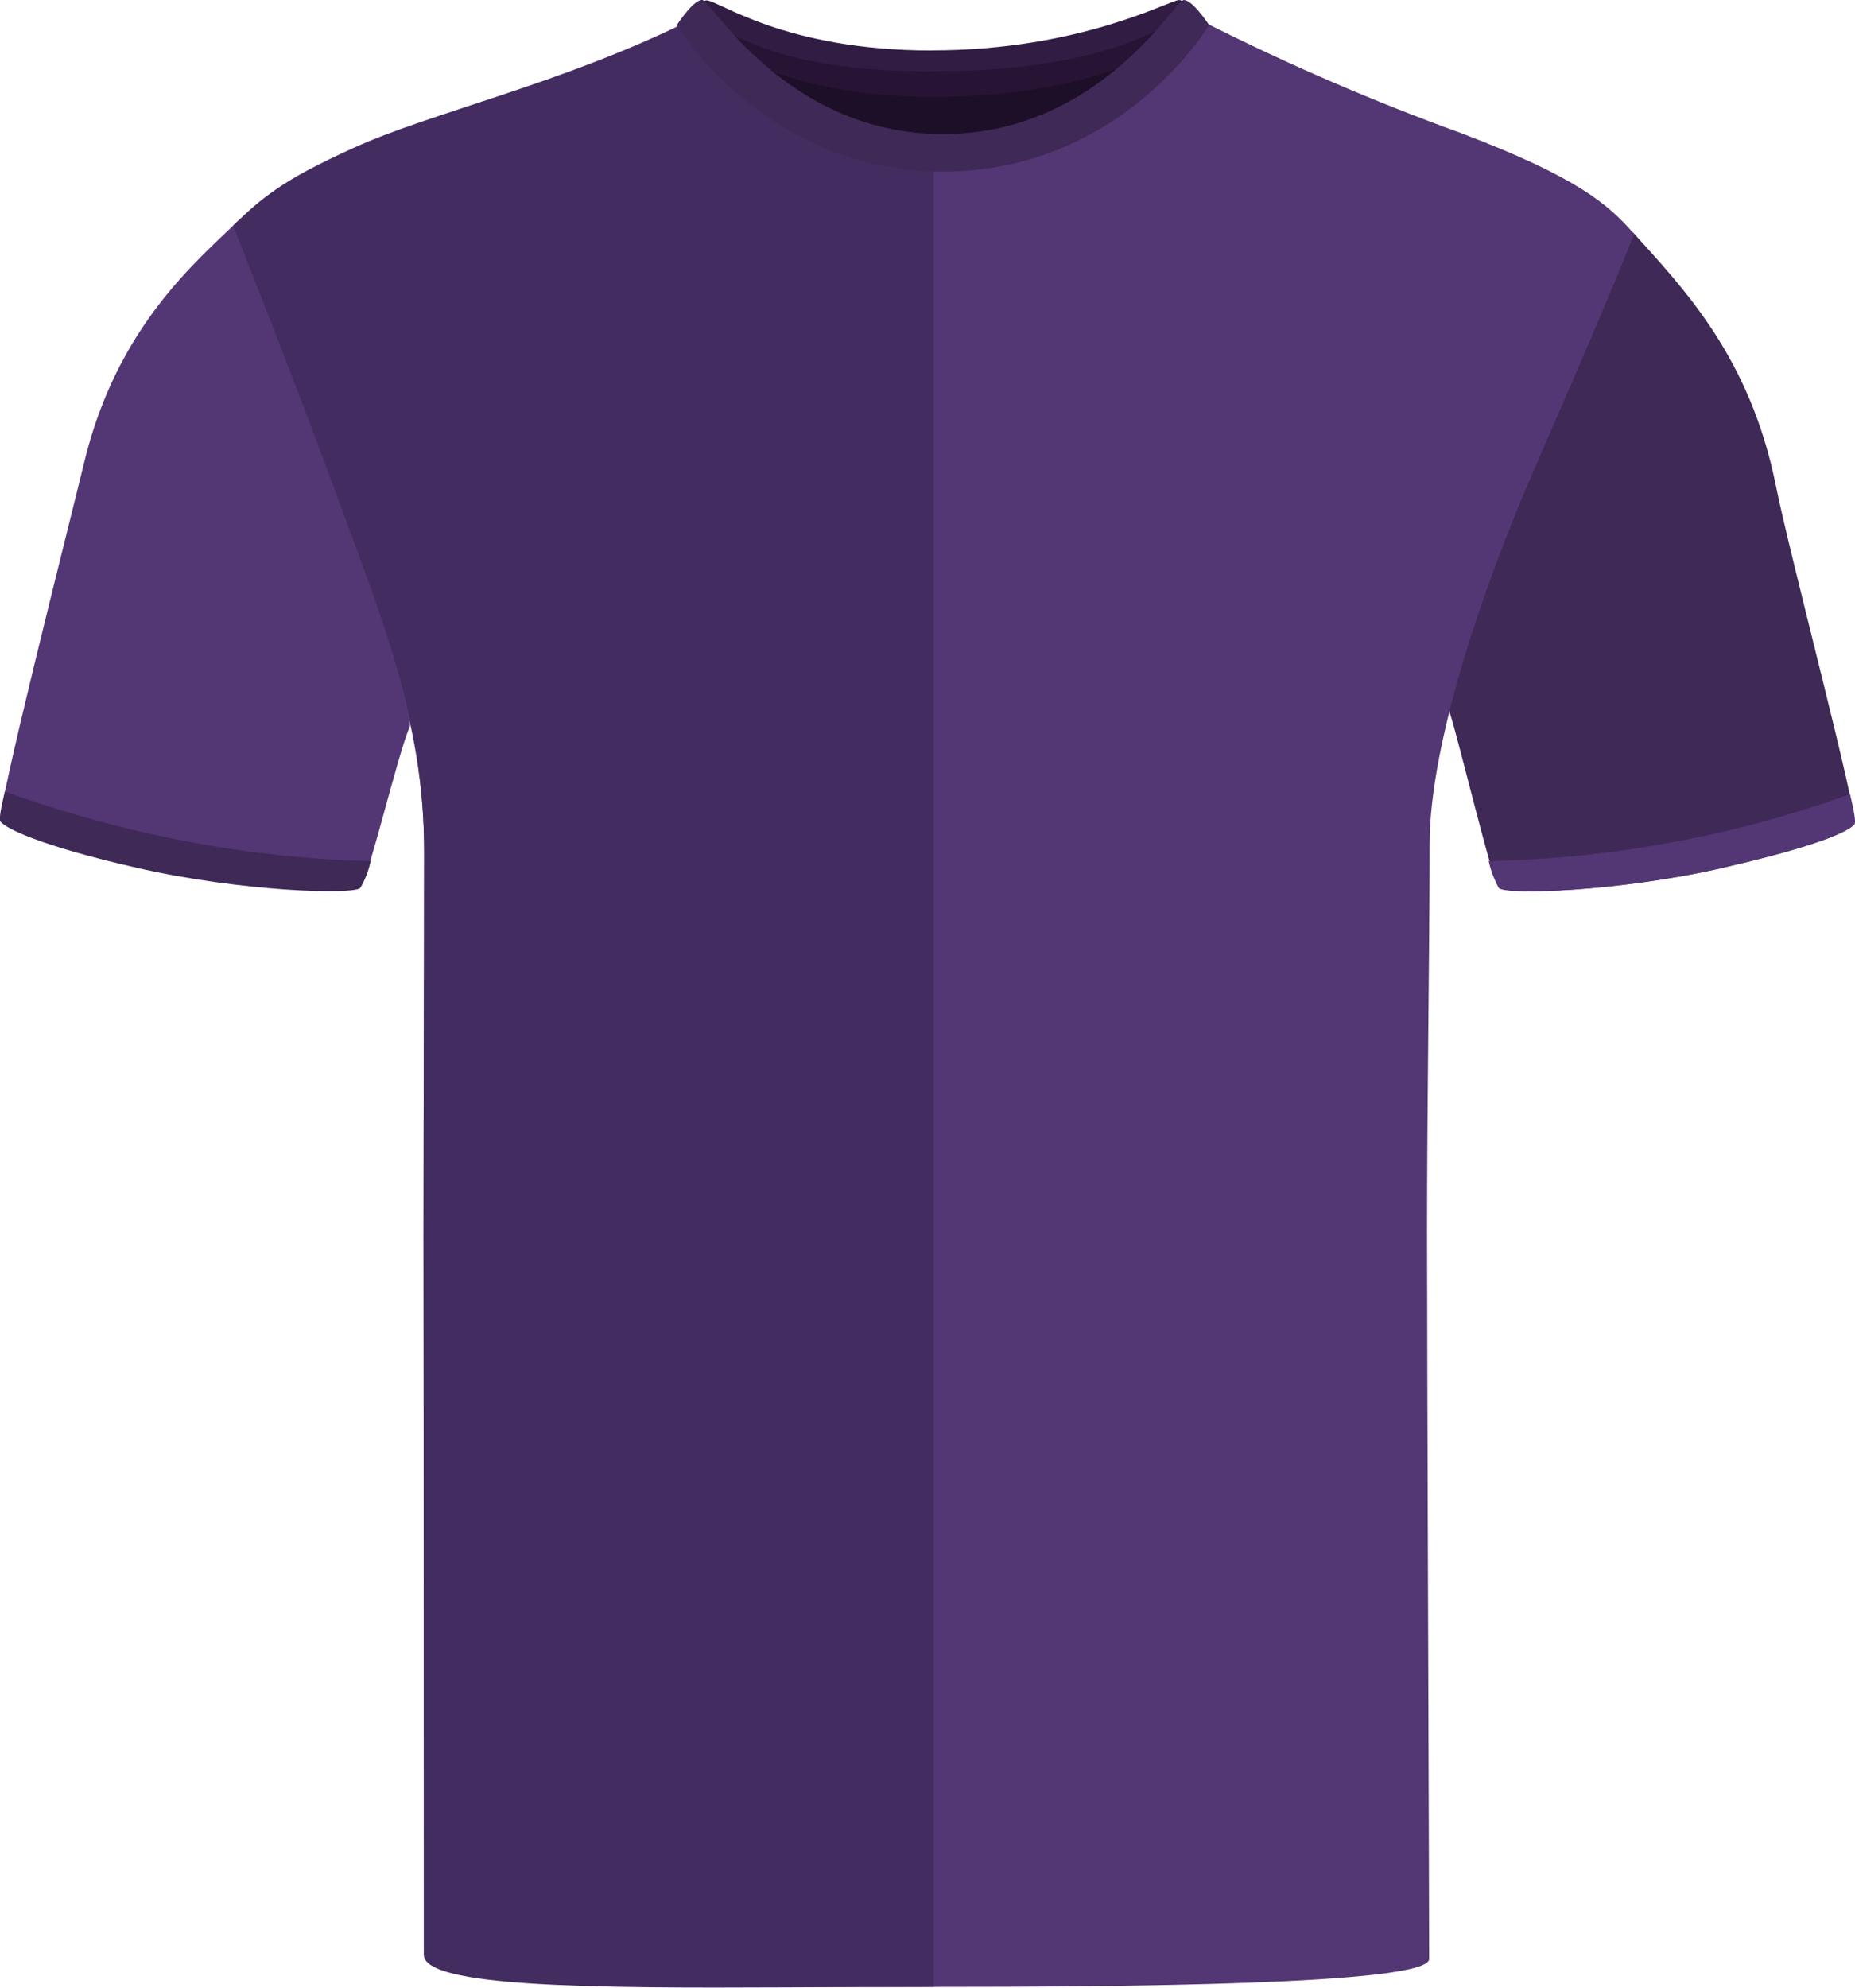 <?xml version="1.0" encoding="UTF-8"?><svg id="uuid-64db9d40-52fe-4074-9be7-faf7f44312d9" xmlns="http://www.w3.org/2000/svg" viewBox="0 0 200.69 214.94"><defs><style>.uuid-e62a8050-603e-4d26-bfda-57f070ffd2b2{fill:#311d44;}.uuid-aa56b4fe-68d0-4649-9fac-b0e44face728{fill:#422c60;}.uuid-9904a49a-d072-4260-8193-f4067ad371e2{fill:#3e2957;}.uuid-05410bd8-8260-4be4-a35e-48dc0b7de6d5{fill:#1d0f28;}.uuid-e3954a9b-71b4-4c69-acaa-fe7fc16b3eae{fill:#533674;}.uuid-85701325-71e6-4c4c-b1c5-74f066dd506a{fill:#271435;}</style></defs><g id="uuid-1508aa6f-10cb-418e-b6c0-10a962961b1f"><path class="uuid-05410bd8-8260-4be4-a35e-48dc0b7de6d5" d="m81.54,5.26c.57-1.59,9.95,2.68,18.57,2.68s20.93-3.72,22.31-2.15c1.38,1.57-7.89,16.25-21.26,16.25s-20.6-14.01-19.62-16.78"/></g><g id="uuid-73ecbb84-5435-4175-b424-17d7d226c18b"><path class="uuid-e3954a9b-71b4-4c69-acaa-fe7fc16b3eae" d="m14.94,93.43c-10.68-2.44-14.3-4.01-14.86-4.7s7.25-31.36,9.02-38.7c3.58-14.85,12.34-21.9,16.75-26.24,0,0,3.57,11.54,9.79,27.57,6.23,16.03,9,26.59,8.7,27.22-1.18,2.51-4.45,16.27-5.2,17.03s-12.81.42-24.2-2.18"/></g><g id="uuid-8d02e0e9-d38a-497e-87f2-687b8c47833e"><path class="uuid-9904a49a-d072-4260-8193-f4067ad371e2" d="m186.37,93.84c10.68-2.44,13.68-4.01,14.25-4.7s-6.96-28.97-8.48-36.57c-2.81-14-10.01-21.37-15.48-27.45,0,0-5.77,11.81-12,27.84s-8.02,23.45-7.81,24.11c1.04,3.23,4.58,18.2,5.33,18.96s12.81.42,24.2-2.18"/></g><g id="uuid-127e1c46-3ea7-4ef6-b870-500282696ba1"><path class="uuid-e3954a9b-71b4-4c69-acaa-fe7fc16b3eae" d="m186.37,93.84c10.68-2.44,13.68-4.01,14.25-4.7.2-.24-.05-1.53-.47-3.26-12.55,4.52-25.75,6.96-39.09,7.23.21,1.03.59,2.01,1.12,2.91.75.75,12.81.42,24.2-2.18"/></g><g id="uuid-7e626260-1bb8-4751-9564-20fabd8c99a8"><path class="uuid-e3954a9b-71b4-4c69-acaa-fe7fc16b3eae" d="m74.15,2.44c-13.63,6.68-27.53,9.75-35.83,13.52-8.3,3.77-10.01,5.42-12.76,8.71,0,0,6.02,16.25,10.8,29.33s9.53,23.75,9.53,38.08c0,15.21-.07,24.87-.07,41.46s.11,70.49.11,77.37c0,4.11,35.22,3.95,55.08,3.95s53.61-.21,53.61-3.02c0-6.3-.23-64.57-.23-78.65s.28-30.86.28-41.96,6.09-28.43,11.1-39.98c5.25-12.1,7.44-17.01,11.03-25.94-2.81-3.24-6.2-6.16-18.77-10.93-9.44-3.42-18.67-7.41-27.64-11.93-1.76-.75-12.59,14.8-29.3,14.8S75.8,1.62,74.14,2.44"/></g><path class="uuid-aa56b4fe-68d0-4649-9fac-b0e44face728" d="m101.01,17.22v197.63c-5.33,0-10.74.04-15.98.06-20.93.1-39.18-.01-39.18-3.53,0-2.5-.01-18.45-.01-35.66-.01-16.46-.02-34.07-.02-42.19,0-16.59.07-27.13.07-41.46s-4.52-25.02-9.3-38.1c-4.78-13.07-11.37-29.57-11.37-29.57,3.21-3.11,5.04-4.69,13.33-8.46,8.3-3.78,22.19-6.85,35.82-13.52,1.67-.82,10.72,14.8,26.64,14.8Z"/><g id="uuid-2d60a461-1291-4a2e-8f90-4a009f253b04"><path class="uuid-e62a8050-603e-4d26-bfda-57f070ffd2b2" d="m100.82,5.45C116.87,5.45,126.58,0,127.57,0c.78.04,2.67,2.39,2.67,2.39,0,0-8.28,7.27-29.43,7.27-18.83,0-26.83-7.27-26.83-7.27,0,0,1.77-2.35,2.45-2.35,1.32,0,8.42,5.42,24.38,5.42"/></g><g id="uuid-6e04807b-802c-4641-a6c0-26738e1d1edd"><path class="uuid-85701325-71e6-4c4c-b1c5-74f066dd506a" d="m100.82,7.71c16.06,0,24.28-3.69,28.08-6.81.47.47.92.97,1.35,1.49,0,0-8.28,8.09-29.43,8.09-18.83,0-26.83-8.09-26.83-8.09l.86-1.05c4.65,2.62,10.01,6.38,25.97,6.38"/></g><g id="uuid-ab2c079c-344f-4729-9def-2a1d257e1b08"><path class="uuid-9904a49a-d072-4260-8193-f4067ad371e2" d="m14.79,93.84c-10.68-2.44-14.16-4.29-14.73-4.98-.2-.24.05-1.53.47-3.26,12.55,4.52,26.23,7.25,39.57,7.51-.21,1.03-.59,2.01-1.12,2.91-.75.75-12.81.42-24.2-2.18"/></g><path class="uuid-9904a49a-d072-4260-8193-f4067ad371e2" d="m102.05,18.54s-.02,0-.03,0-.02,0-.03,0c-19.35,0-28.76-15.84-28.76-15.84.04-.07.1-.12.14-.19,0,0,0-.02,0-.02,0,0,.44-.65.99-1.29.02-.02.03-.04.04-.06,0,0,0,0,0,0,.52-.59,1.12-1.15,1.57-1.15.93,0,9.14,14.51,26.05,14.51S127.13,0,128.07,0c.44,0,1.05.56,1.57,1.15,0,0,0,0,0,0,.02.02.03.04.04.06.55.64.99,1.29.99,1.29,0,0,0,.01,0,.02.04.07.1.12.14.19,0,0-9.41,15.84-28.76,15.84Z"/></svg>